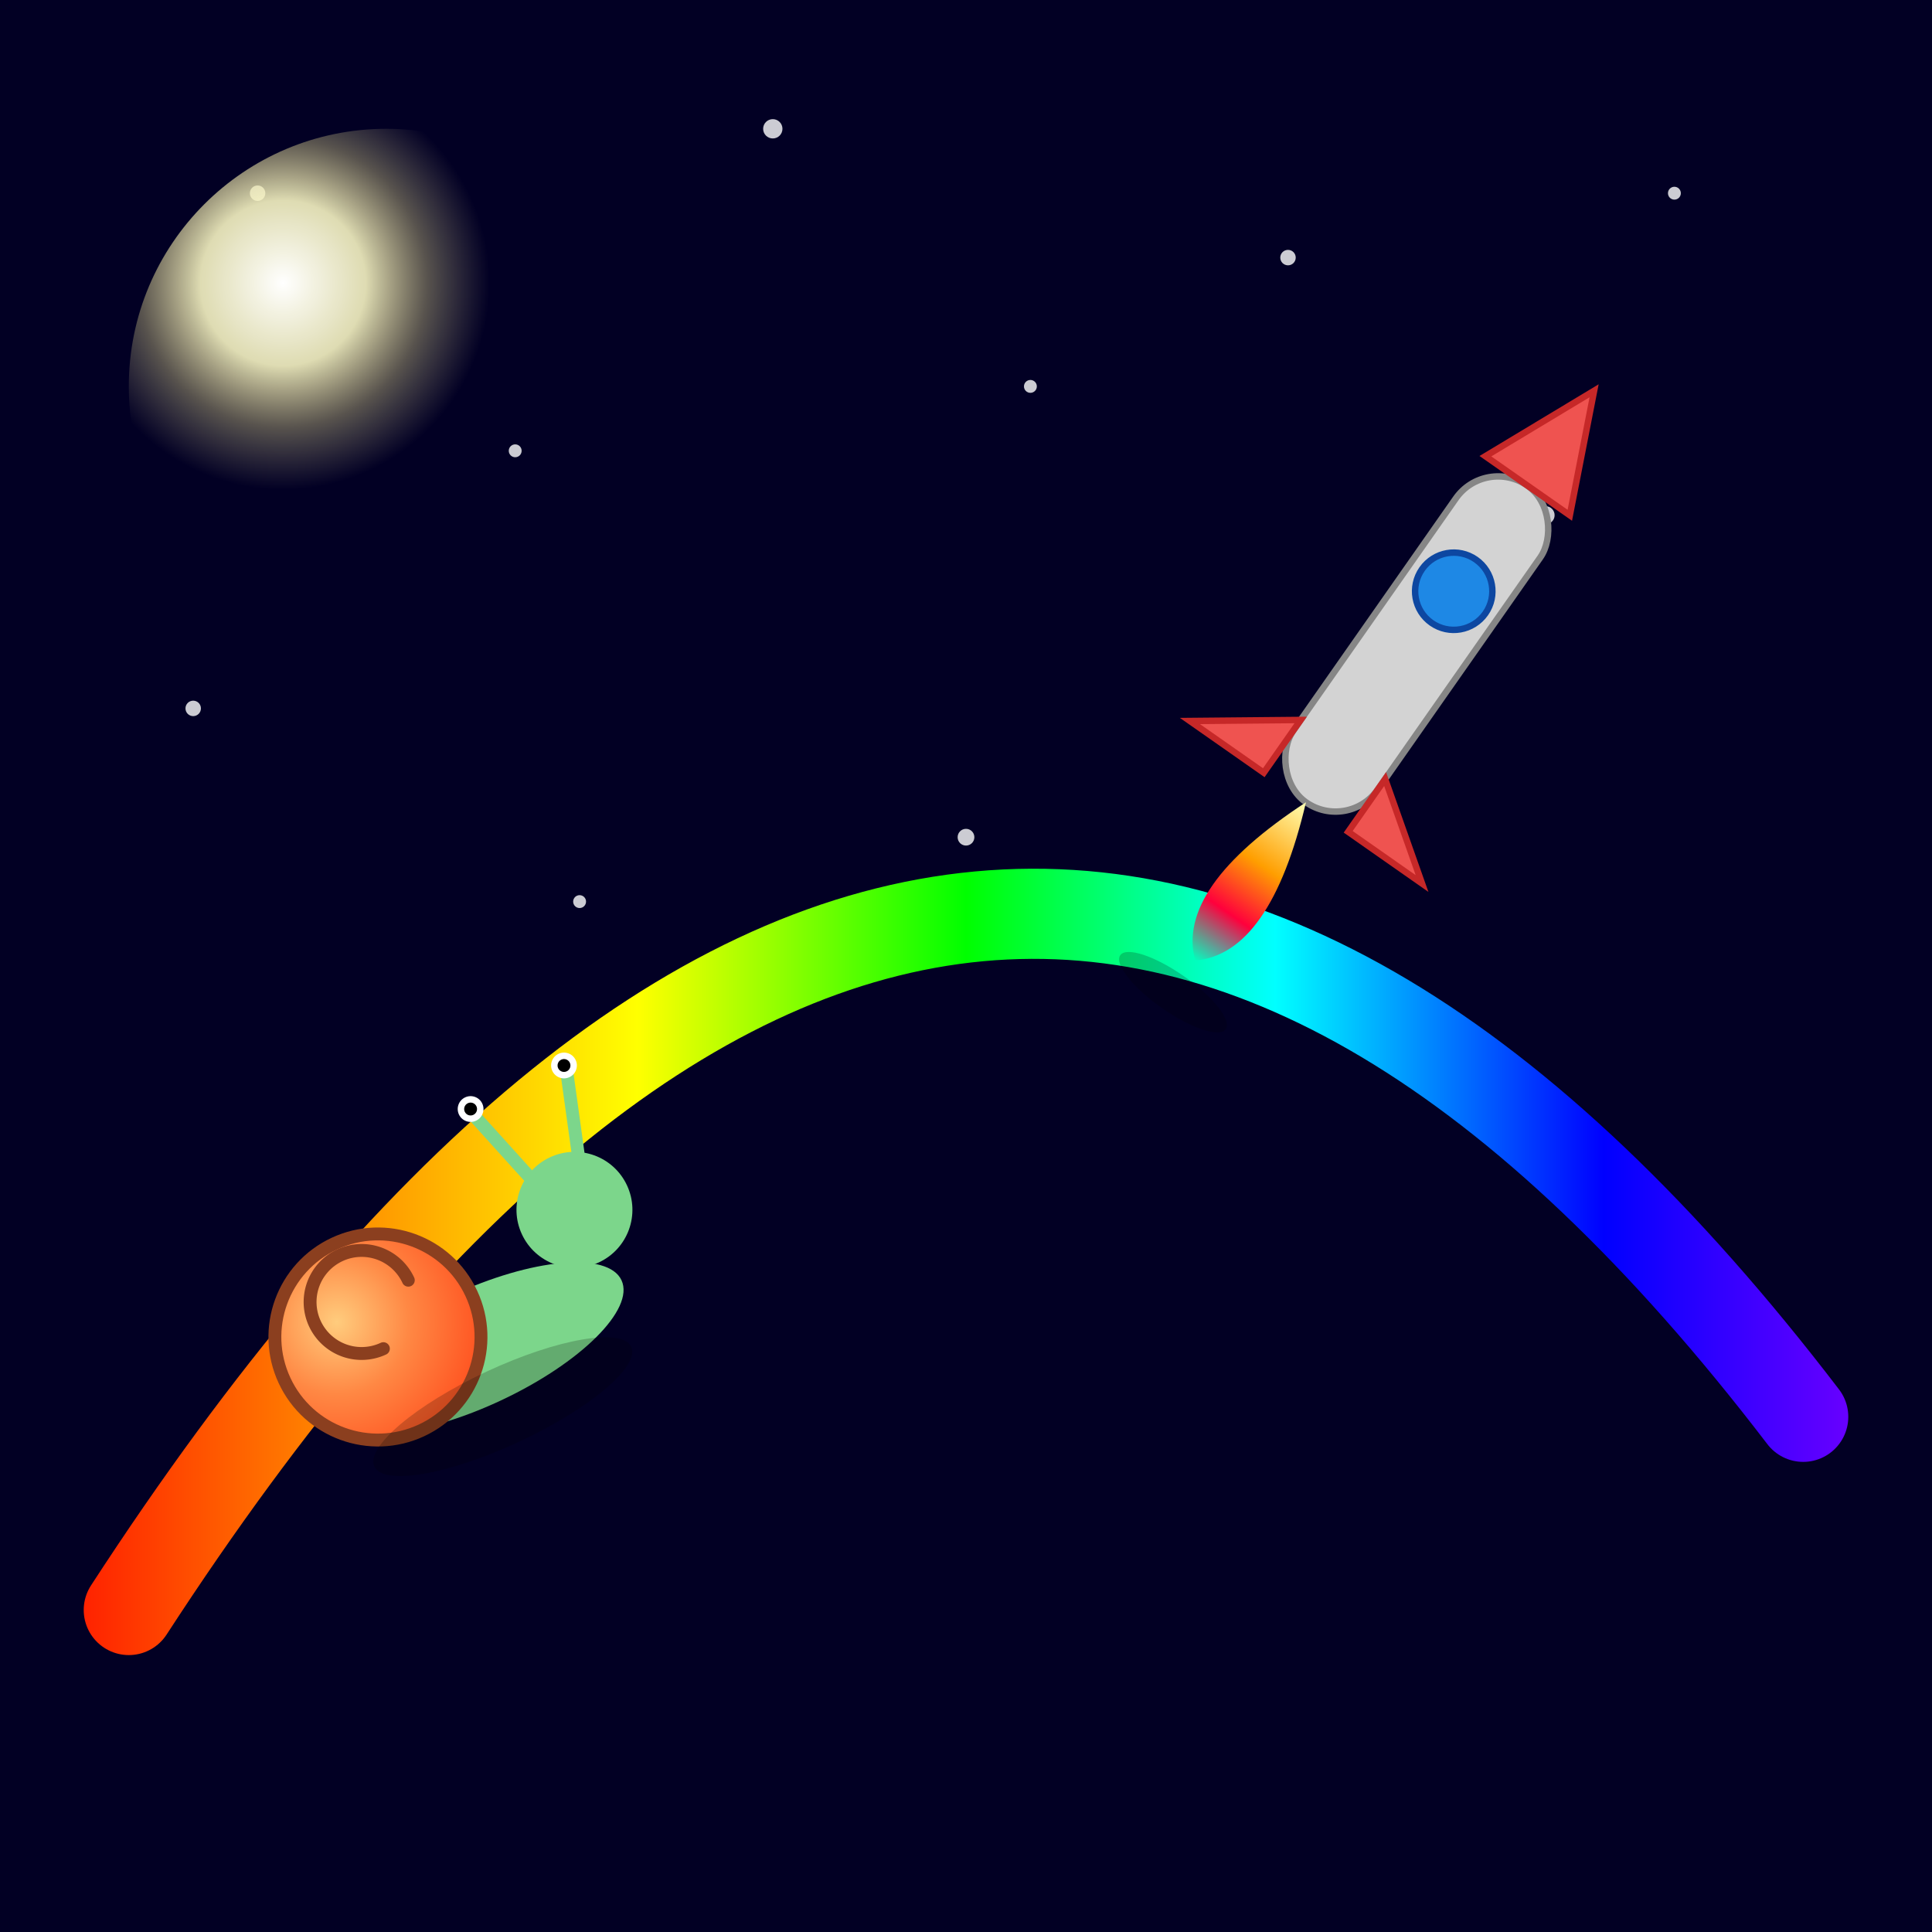 <svg xmlns="http://www.w3.org/2000/svg" viewBox="0 0 300 300">
  <defs>
    <linearGradient id="skyGrad" x1="0" y1="0" x2="0" y2="300">
      <stop offset="0%" stop-color="#020024"/>
      <stop offset="100%" stop-color="#092047"/>
    </linearGradient>
    <radialGradient id="moonGlow" cx="0.3" cy="0.3" r="0.4">
      <stop offset="0%" stop-color="#ffffff" stop-opacity="1"/>
      <stop offset="40%" stop-color="#f7f4c2" stop-opacity="0.9"/>
      <stop offset="70%" stop-color="#d9cf8c" stop-opacity="0.4"/>
      <stop offset="100%" stop-color="#c0ba8b" stop-opacity="0"/>
    </radialGradient>
    <linearGradient id="rainbow" x1="0" y1="0" x2="300" y2="0" gradientUnits="userSpaceOnUse">
      <stop offset="0%" stop-color="#ff0000"/>
      <stop offset="16%" stop-color="#ff7f00"/>
      <stop offset="33%" stop-color="#ffff00"/>
      <stop offset="50%" stop-color="#00ff00"/>
      <stop offset="66%" stop-color="#00ffff"/>
      <stop offset="83%" stop-color="#0000ff"/>
      <stop offset="100%" stop-color="#8b00ff"/>
    </linearGradient>
    <radialGradient id="shellGrad" cx="0.35" cy="0.35" r="0.7">
      <stop offset="0%" stop-color="#ffcc7d"/>
      <stop offset="50%" stop-color="#ff8844"/>
      <stop offset="100%" stop-color="#ff5522"/>
    </radialGradient>
    <linearGradient id="flameGrad" x1="0" y1="0" x2="0" y2="1">
      <stop offset="0%" stop-color="#ffffb3"/>
      <stop offset="40%" stop-color="#ff9e00"/>
      <stop offset="70%" stop-color="#ff003c"/>
      <stop offset="100%" stop-color="#ff003c" stop-opacity="0"/>
    </linearGradient>
    <filter id="glow" x="-50%" y="-50%" width="200%" height="200%">
      <feGaussianBlur in="SourceGraphic" stdDeviation="4" result="blur"/>
      <feMerge>
        <feMergeNode in="blur"/>
        <feMergeNode in="SourceGraphic"/>
      </feMerge>
    </filter>
  </defs>

  <rect width="300" height="300" fill="url(#skyGrad)"/>

  <!-- Stars -->
  <g fill="#ffffff" opacity="0.8">
    <circle cx="40" cy="30" r="1.2"/>
    <circle cx="80" cy="70" r="1"/>
    <circle cx="120" cy="20" r="1.5"/>
    <circle cx="160" cy="60" r="1"/>
    <circle cx="200" cy="40" r="1.2"/>
    <circle cx="240" cy="80" r="1.4"/>
    <circle cx="260" cy="30" r="1"/>
    <circle cx="30" cy="110" r="1.2"/>
    <circle cx="90" cy="140" r="1"/>
    <circle cx="150" cy="130" r="1.3"/>
  </g>

  <!-- Moon -->
  <circle cx="60" cy="60" r="40" fill="url(#moonGlow)" filter="url(#glow)"/>

  <!-- Rainbow track -->
  <path d="M20 250 Q150 50 280 220" fill="none" stroke="url(#rainbow)" stroke-width="14" stroke-linecap="round" filter="url(#glow)"/>

  <!-- Snail -->
  <g transform="translate(75,200) rotate(-25)">
    <!-- Body -->
    <ellipse cx="-5" cy="8" rx="25" ry="9" fill="#7cd68b"/>
    <!-- Head -->
    <circle cx="18" cy="-5" r="9" fill="#7cd68b"/>
    <!-- Antennae -->
    <line x1="22" y1="-12" x2="26" y2="-25" stroke="#7cd68b" stroke-width="2" stroke-linecap="round"/>
    <line x1="14" y1="-12" x2="10" y2="-25" stroke="#7cd68b" stroke-width="2" stroke-linecap="round"/>
    <!-- Eyes -->
    <circle cx="26" cy="-26" r="2" fill="#ffffff"/>
    <circle cx="10" cy="-26" r="2" fill="#ffffff"/>
    <circle cx="26" cy="-26" r="1" fill="#000000"/>
    <circle cx="10" cy="-26" r="1" fill="#000000"/>
    <!-- Shell -->
    <circle cx="-18" cy="0" r="16" fill="url(#shellGrad)" stroke="#8b3f1f" stroke-width="2"/>
    <path d="M -10 -6 a8 8 0 1 0 -8 8" fill="none" stroke="#8b3f1f" stroke-width="2" stroke-linecap="round"/>
    <!-- Shadow -->
    <ellipse cx="-5" cy="18" rx="22" ry="6" fill="#000" opacity="0.2"/>
  </g>

  <!-- Rocket -->
  <g transform="translate(220,100) rotate(35)">
    <!-- Body -->
    <rect x="-8" y="-30" width="16" height="60" rx="8" fill="#d3d3d3" stroke="#868686" stroke-width="1"/>
    <!-- Nose cone -->
    <path d="M -8 -30 L0 -48 L8 -30 Z" fill="#ef5350" stroke="#c62828" stroke-width="1"/>
    <!-- Window -->
    <circle cx="0" cy="-10" r="6" fill="#1e88e5" stroke="#0d47a1" stroke-width="1"/>
    <!-- Fins -->
    <path d="M -8 20 L -22 30 L -8 30 Z" fill="#ef5350" stroke="#c62828" stroke-width="1"/>
    <path d="M 8 20 L 22 30 L 8 30 Z" fill="#ef5350" stroke="#c62828" stroke-width="1"/>
    <!-- Flame -->
    <path d="M 0 30 C -6 45 -6 55 0 60 C 6 55 6 45 0 30 Z" fill="url(#flameGrad)"/>
    <!-- Shadow -->
    <ellipse cx="0" cy="66" rx="10" ry="3" fill="#000" opacity="0.2"/>
  </g>
</svg>